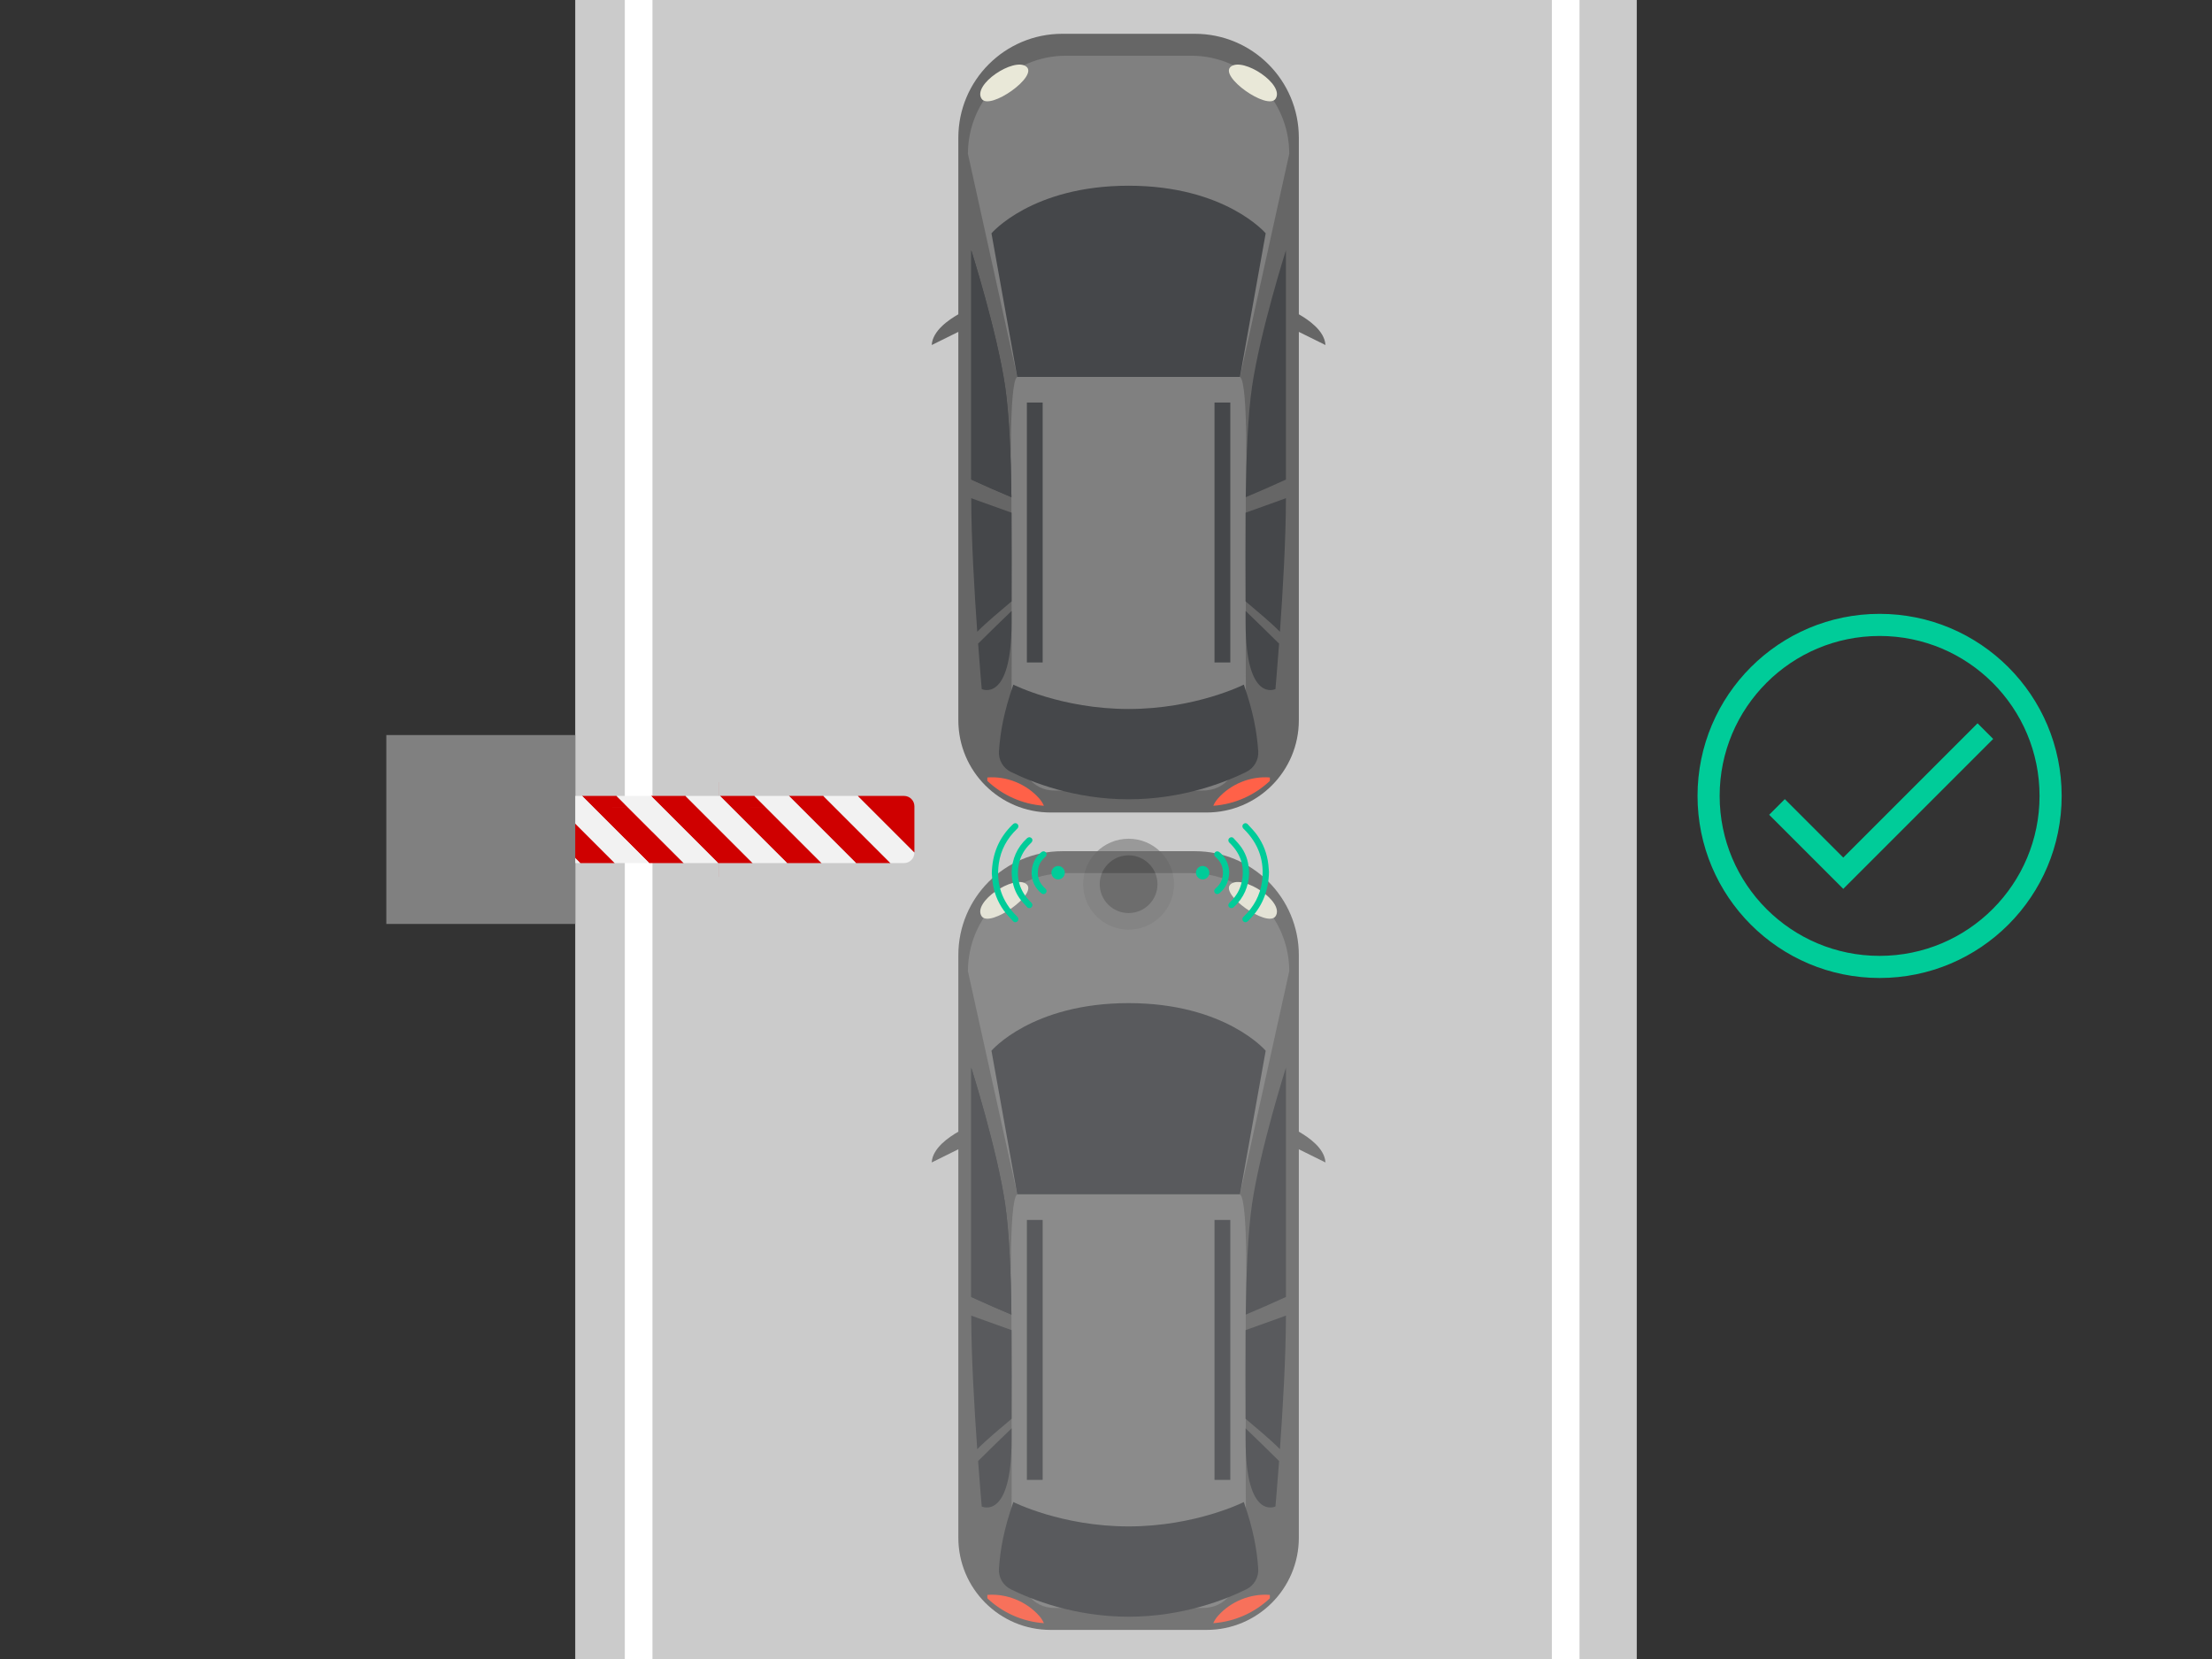<svg width="400" height="300" viewBox="0 0 400 300" fill="none" xmlns="http://www.w3.org/2000/svg">
<rect x="0" y="0" width="400" height="300" fill="#333333" stroke="none"/>
<g clip-path="url(#clip0_4804_7179)">
<g clip-path="url(#clip1_4804_7179)">
<path d="M295.98 -11.069H104.02V311.07H295.98V-11.069Z" fill="#CBCBCB"/>
<path d="M115.484 -14.043V355.348" stroke="white" stroke-width="5" stroke-miterlimit="10"/>
<path d="M283.129 -14.043V355.348" stroke="white" stroke-width="5" stroke-miterlimit="10"/>
<path d="M111.164 156.071H104.932L92.789 143.928H99.021L111.164 156.071Z" fill="#CF0000"/>
<path d="M98.7 156.072H92.468L80.324 143.929H86.557L98.7 156.072Z" fill="#CF0000"/>
<path d="M74.422 144.258V150.49L80.003 156.072H86.236L74.422 144.258Z" fill="#CF0000"/>
<path d="M111.164 156.071L99.019 143.929H99.023L111.164 156.071Z" fill="#CF0000"/>
<path d="M116.312 145.925H110.66V145.928H116.312V145.925Z" fill="#CF0000"/>
<path d="M117.601 149.041H103.137V149.044H117.601V149.041Z" fill="#EBEBEB"/>
<path d="M136.095 156.071H129.862L117.719 143.929H123.95L136.095 156.071Z" fill="#CF0000"/>
<path d="M123.632 156.071H117.401L105.258 143.929H111.486L115.484 147.927V147.924L123.632 156.071Z" fill="#CF0000"/>
<path d="M116.312 145.925H110.66V145.928H116.312V145.925Z" fill="#EBEBEB"/>
<path d="M130.03 141.413H130.023V158.587H130.03V141.413Z" fill="#CF0000"/>
<path d="M117.601 149.041H103.137V149.044H117.601V149.041Z" fill="#CF0000"/>
<path d="M140.413 154.152V154.158L130.184 143.929H130.19L140.413 154.152Z" fill="#EBEBEB"/>
<path d="M123.959 143.928L123.957 143.93L136.101 156.072L136.103 156.07L123.959 143.928Z" fill="#CF0000"/>
<path d="M142.534 149.04H128.07V149.045H142.534V149.04Z" fill="#CF0000"/>
<path d="M141.247 145.926H135.594V145.928H141.247V145.926Z" fill="#CF0000"/>
<path d="M142.533 149.04H128.074V149.042H142.533V149.04Z" fill="#EBEBEB"/>
<path d="M140.419 154.156V154.158L140.414 154.153L140.419 154.156Z" fill="#EBEBEB"/>
<path d="M161.032 156.071H154.801L142.656 143.929H148.889L161.032 156.071Z" fill="#CF0000"/>
<path d="M148.566 156.071H142.334L140.42 154.158V154.157L140.415 154.154V154.152L130.191 143.929H136.42L140.42 147.927L148.566 156.071Z" fill="#CF0000"/>
<path d="M141.247 145.926H135.594V145.928H141.247V145.926Z" fill="#EBEBEB"/>
<path d="M104.934 156.071H98.702L86.559 143.928H92.791L104.934 156.071Z" fill="#F2F2F2"/>
<path d="M80.325 143.928H74.422V144.256L86.237 156.071H92.469L80.325 143.928Z" fill="#F2F2F2"/>
<path d="M74.422 150.49V156.072H80.003L74.422 150.49Z" fill="#F2F2F2"/>
<path d="M129.863 156.071H123.631L111.488 143.928H117.72L129.863 156.071Z" fill="#F2F2F2"/>
<path d="M117.399 156.071H111.165L99.023 143.928H105.253L115.483 154.158V154.155L117.399 156.071Z" fill="#F2F2F2"/>
<path d="M163.474 156.071H161.03L148.887 143.928H155.119L165.35 154.158V154.195C165.35 155.231 164.51 156.071 163.474 156.071Z" fill="#F2F2F2"/>
<path d="M154.798 156.071H148.565L140.418 147.926V147.925L136.422 143.928H142.653L154.798 156.071Z" fill="#F2F2F2"/>
<path d="M142.333 156.071H136.101L123.957 143.928H130.184L140.414 154.158V154.153L140.418 154.158L142.333 156.071Z" fill="#F2F2F2"/>
<path d="M140.413 154.152V154.158L130.184 143.929H130.19L140.413 154.152Z" fill="#CF0000"/>
<path d="M140.419 154.156V154.158L140.414 154.153L140.419 154.156Z" fill="#CF0000"/>
<path d="M165.352 154.158L155.121 143.928H163.476C164.512 143.928 165.352 144.767 165.352 145.803V154.158Z" fill="#CF0000"/>
<path d="M104.021 132.919H69.859V167.081H104.021V132.919Z" fill="#808080"/>
<path d="M339.892 174.851C356.971 174.851 370.815 161.006 370.815 143.928C370.815 126.849 356.971 113.004 339.892 113.004C322.814 113.004 308.969 126.849 308.969 143.928C308.969 161.006 322.814 174.851 339.892 174.851Z" stroke="#00CC99" stroke-width="4" stroke-miterlimit="10"/>
<path d="M321.336 145.922L333.321 157.907L359.017 132.211" stroke="#00CC99" stroke-width="4" stroke-miterlimit="10"/>
<path d="M204.086 166.609C207.797 166.609 210.806 163.601 210.806 159.89C210.806 156.179 207.797 153.17 204.086 153.17C200.375 153.17 197.367 156.179 197.367 159.89C197.367 163.601 200.375 166.609 204.086 166.609Z" fill="black" stroke="#999999" stroke-width="3" stroke-miterlimit="10"/>
<g opacity="0.85">
<path d="M168.484 210.207C168.64 207.609 171.572 205.641 173.298 204.644V172.723C173.298 162.341 181.714 153.925 192.096 153.925H216.074C226.456 153.925 234.872 162.341 234.872 172.723V204.644C236.598 205.641 239.53 207.609 239.686 210.207L234.872 207.828V278.055C234.872 287.27 227.401 294.74 218.186 294.74H189.984C180.769 294.74 173.298 287.27 173.298 278.055V207.828L168.484 210.207Z" fill="#666666"/>
<path d="M183.946 215.969L175.031 175.629C175.031 165.831 182.973 157.889 192.771 157.889H215.398C225.195 157.889 233.138 165.831 233.138 175.629L224.223 215.969C225.852 216.909 225.274 237.722 225.274 237.722V269.037C225.274 277.733 226.088 290.776 217.391 290.776H190.778C182.081 290.776 182.949 276.304 182.949 267.608L182.895 237.722C182.895 237.722 182.317 216.909 183.946 215.969Z" fill="#808080"/>
<path d="M188.547 220.607H185.691V267.608H188.547V220.607Z" fill="#45474A"/>
<path d="M222.477 220.607H219.621V267.608H222.477V220.607Z" fill="#45474A"/>
<path d="M225.273 237.722C225.377 229.959 225.665 222.79 226.41 217.72C227.869 207.801 232.537 193.067 232.537 193.067V234.534C230.136 235.642 227.71 236.694 225.273 237.722Z" fill="#45474A"/>
<path d="M231.3 264.204C230.94 269.068 230.641 272.422 230.641 272.422C230.641 272.422 225.244 275.048 225.244 260.314C225.244 259.647 225.243 258.969 225.242 258.289C227.279 260.243 229.295 262.218 231.3 264.204Z" fill="#45474A"/>
<path d="M225.237 256.559C225.225 251.33 225.2 245.837 225.242 240.528C227.309 239.797 229.373 239.059 231.432 238.306C231.8 238.171 232.168 238.037 232.536 237.902V237.996C232.536 245.181 231.968 254.809 231.454 262.057C229.507 260.1 227.336 258.359 225.237 256.559Z" fill="#45474A"/>
<path d="M182.896 237.722C182.793 229.959 182.505 222.79 181.759 217.72C180.301 207.801 175.633 193.067 175.633 193.067V234.534C178.034 235.642 180.46 236.694 182.896 237.722Z" fill="#45474A"/>
<path d="M182.896 237.722C182.793 229.959 182.505 222.79 181.759 217.72C180.301 207.801 175.633 193.067 175.633 193.067V234.534C178.034 235.642 180.46 236.694 182.896 237.722Z" fill="#45474A"/>
<path d="M176.871 264.204C177.231 269.068 177.53 272.422 177.53 272.422C177.53 272.422 182.927 275.048 182.927 260.314C182.927 259.647 182.928 258.969 182.929 258.289C180.892 260.243 178.876 262.218 176.871 264.204Z" fill="#45474A"/>
<path d="M182.932 256.559C182.943 251.33 182.969 245.837 182.926 240.528C180.86 239.797 178.795 239.059 176.737 238.306C176.369 238.171 176.001 238.037 175.633 237.902V237.996C175.633 245.181 176.201 254.809 176.715 262.057C178.662 260.1 180.833 258.359 182.932 256.559Z" fill="#45474A"/>
<path d="M204.083 181.397C186.586 181.397 179.289 190.004 179.289 190.004L183.945 215.969H224.221L228.877 190.004C228.877 190.004 221.58 181.397 204.083 181.397Z" fill="#45474A"/>
<path d="M224.923 271.618C224.923 271.618 216.197 276.023 204.085 276.023C191.973 276.023 183.246 271.618 183.246 271.618C181.542 276.504 180.884 280.134 180.642 283.658C180.535 285.221 181.376 286.697 182.781 287.392C186.437 289.2 194.225 292.353 204.085 292.353C213.945 292.353 221.733 289.2 225.388 287.392C226.793 286.697 227.635 285.221 227.528 283.658C227.285 280.134 226.627 276.504 224.923 271.618Z" fill="#45474A"/>
<path d="M187.931 292.211C185.617 289.585 182.034 288.132 178.545 288.405C178.529 288.614 178.534 288.824 178.55 289.033C181.26 291.586 184.824 293.24 188.768 293.524C188.574 293.047 188.264 292.589 187.931 292.211Z" fill="#FF6148"/>
<path d="M220.24 292.211C222.553 289.585 226.136 288.132 229.625 288.405C229.642 288.614 229.636 288.824 229.621 289.033C226.91 291.586 223.347 293.24 219.402 293.524C219.597 293.047 219.906 292.589 220.24 292.211Z" fill="#FF6148"/>
<path d="M177.518 165.692C175.767 163.124 183.353 158.106 185.589 159.857C187.826 161.607 178.977 167.831 177.518 165.692Z" fill="#E9E8D8"/>
<path d="M230.655 165.692C232.406 163.124 224.82 158.106 222.583 159.857C220.346 161.607 229.196 167.831 230.655 165.692Z" fill="#E9E8D8"/>
</g>
<path d="M168.484 62.393C168.64 59.795 171.572 57.827 173.298 56.831V24.909C173.298 14.527 181.714 6.111 192.096 6.111H216.074C226.456 6.111 234.872 14.527 234.872 24.909V56.831C236.598 57.827 239.53 59.795 239.686 62.393L234.872 60.014V130.241C234.872 139.456 227.401 146.926 218.186 146.926H189.984C180.769 146.926 173.298 139.456 173.298 130.241V60.014L168.484 62.393Z" fill="#666666"/>
<path d="M183.946 68.155L175.031 27.815C175.031 18.017 182.973 10.075 192.771 10.075H215.398C225.195 10.075 233.138 18.017 233.138 27.815L224.223 68.155C225.852 69.096 225.274 89.908 225.274 89.908V121.223C225.274 129.919 226.088 142.962 217.391 142.962H190.778C182.081 142.962 182.949 128.49 182.949 119.794L182.895 89.908C182.895 89.908 182.317 69.096 183.946 68.155Z" fill="#808080"/>
<path d="M188.547 72.793H185.691V119.794H188.547V72.793Z" fill="#45474A"/>
<path d="M222.477 72.793H219.621V119.794H222.477V72.793Z" fill="#45474A"/>
<path d="M225.273 89.908C225.377 82.145 225.665 74.976 226.41 69.906C227.869 59.986 232.537 45.253 232.537 45.253V86.72C230.136 87.829 227.71 88.88 225.273 89.908Z" fill="#45474A"/>
<path d="M231.3 116.39C230.94 121.254 230.641 124.608 230.641 124.608C230.641 124.608 225.244 127.234 225.244 112.5C225.244 111.833 225.243 111.155 225.242 110.475C227.279 112.429 229.295 114.404 231.3 116.39Z" fill="#45474A"/>
<path d="M225.237 108.745C225.225 103.516 225.2 98.023 225.242 92.714C227.309 91.983 229.373 91.245 231.432 90.492C231.8 90.357 232.168 90.223 232.536 90.087V90.182C232.536 97.366 231.968 106.994 231.454 114.242C229.507 112.286 227.336 110.545 225.237 108.745Z" fill="#45474A"/>
<path d="M182.896 89.908C182.793 82.145 182.505 74.976 181.759 69.906C180.301 59.986 175.633 45.253 175.633 45.253V86.72C178.034 87.829 180.46 88.88 182.896 89.908Z" fill="#45474A"/>
<path d="M182.896 89.908C182.793 82.145 182.505 74.976 181.759 69.906C180.301 59.986 175.633 45.253 175.633 45.253V86.72C178.034 87.829 180.46 88.88 182.896 89.908Z" fill="#45474A"/>
<path d="M176.871 116.39C177.231 121.254 177.53 124.608 177.53 124.608C177.53 124.608 182.927 127.234 182.927 112.5C182.927 111.833 182.928 111.155 182.929 110.475C180.892 112.429 178.876 114.404 176.871 116.39Z" fill="#45474A"/>
<path d="M182.932 108.745C182.943 103.516 182.969 98.023 182.926 92.714C180.86 91.983 178.795 91.245 176.737 90.492C176.369 90.357 176.001 90.223 175.633 90.087V90.182C175.633 97.366 176.201 106.994 176.715 114.242C178.662 112.286 180.833 110.545 182.932 108.745Z" fill="#45474A"/>
<path d="M204.083 33.584C186.586 33.584 179.289 42.19 179.289 42.19L183.945 68.155H224.221L228.877 42.19C228.877 42.19 221.58 33.584 204.083 33.584Z" fill="#45474A"/>
<path d="M224.923 123.804C224.923 123.804 216.197 128.208 204.085 128.208C191.973 128.208 183.246 123.804 183.246 123.804C181.542 128.69 180.884 132.32 180.642 135.844C180.535 137.407 181.376 138.882 182.781 139.577C186.437 141.386 194.225 144.539 204.085 144.539C213.945 144.539 221.733 141.386 225.388 139.577C226.793 138.882 227.635 137.407 227.528 135.844C227.285 132.32 226.627 128.69 224.923 123.804Z" fill="#45474A"/>
<path d="M187.931 144.397C185.617 141.771 182.034 140.318 178.545 140.591C178.529 140.8 178.534 141.01 178.55 141.219C181.26 143.772 184.824 145.426 188.768 145.71C188.574 145.233 188.264 144.775 187.931 144.397Z" fill="#FF6148"/>
<path d="M220.24 144.397C222.553 141.771 226.136 140.318 229.625 140.591C229.642 140.8 229.636 141.01 229.621 141.219C226.91 143.772 223.347 145.426 219.402 145.71C219.597 145.233 219.906 144.775 220.24 144.397Z" fill="#FF6148"/>
<path d="M177.518 17.878C175.767 15.31 183.353 10.293 185.589 12.043C187.826 13.793 178.977 20.017 177.518 17.878Z" fill="#E9E8D8"/>
<path d="M230.655 17.878C232.406 15.31 224.82 10.293 222.583 12.043C220.346 13.793 229.196 20.017 230.655 17.878Z" fill="#E9E8D8"/>
<path d="M229.472 157.655C229.407 161.209 228.188 164.106 225.75 166.482C225.683 166.547 225.616 166.613 225.54 166.666C225.309 166.827 225.018 166.799 224.825 166.605C224.623 166.403 224.604 166.098 224.782 165.867C224.827 165.808 224.884 165.758 224.937 165.706C226.729 163.992 227.856 161.911 228.204 159.462C228.725 155.786 227.623 152.623 225.004 149.99C224.951 149.937 224.893 149.889 224.842 149.835C224.609 149.584 224.6 149.257 224.819 149.033C225.039 148.807 225.386 148.783 225.617 149.035C226.195 149.666 226.8 150.283 227.298 150.974C228.455 152.582 229.141 154.389 229.36 156.364C229.414 156.845 229.444 157.328 229.472 157.655Z" fill="#00CC99"/>
<path d="M225.88 157.904C225.815 160.264 224.929 162.346 223.126 164.021C222.887 164.243 222.618 164.285 222.391 164.147C222.149 164 222.07 163.768 222.153 163.521C222.206 163.365 222.341 163.226 222.466 163.107C223.532 162.087 224.261 160.864 224.561 159.423C225.114 156.778 224.402 154.49 222.505 152.569C222.44 152.502 222.367 152.443 222.302 152.376C222.074 152.137 222.065 151.793 222.28 151.572C222.486 151.36 222.844 151.325 223.058 151.562C223.576 152.133 224.12 152.693 224.548 153.329C225.457 154.675 225.848 156.198 225.88 157.904Z" fill="#00CC99"/>
<path d="M222.281 157.671C222.251 159.305 221.683 160.543 220.538 161.506C220.163 161.822 219.685 161.678 219.58 161.223C219.52 160.962 219.664 160.782 219.85 160.623C220.465 160.099 220.89 159.449 221.055 158.657C221.352 157.226 220.963 156.005 219.871 155.022C219.681 154.852 219.52 154.674 219.58 154.401C219.676 153.961 220.156 153.806 220.517 154.102C221.384 154.812 221.939 155.719 222.17 156.815C222.239 157.141 222.257 157.478 222.281 157.671Z" fill="#00CC99"/>
<path d="M216.266 157.803C216.271 157.143 216.826 156.592 217.481 156.596C218.143 156.6 218.687 157.146 218.69 157.808C218.693 158.479 218.124 159.044 217.461 159.029C216.796 159.014 216.261 158.464 216.266 157.803Z" fill="#00CC99"/>
<path d="M179.348 157.97C179.413 154.416 180.632 151.519 183.07 149.144C183.136 149.079 183.203 149.012 183.279 148.959C183.511 148.798 183.802 148.826 183.995 149.02C184.196 149.222 184.216 149.527 184.038 149.758C183.992 149.817 183.936 149.868 183.882 149.919C182.091 151.633 180.963 153.715 180.616 156.163C180.095 159.839 181.196 163.003 183.816 165.635C183.869 165.688 183.926 165.736 183.977 165.791C184.211 166.041 184.219 166.368 184.001 166.593C183.781 166.818 183.433 166.843 183.202 166.59C182.625 165.959 182.02 165.343 181.522 164.651C180.365 163.043 179.678 161.236 179.459 159.262C179.406 158.781 179.376 158.297 179.348 157.97Z" fill="#00CC99"/>
<path d="M182.938 157.721C183.003 155.361 183.889 153.279 185.691 151.604C185.931 151.382 186.2 151.34 186.427 151.478C186.669 151.625 186.748 151.857 186.665 152.104C186.612 152.26 186.476 152.399 186.352 152.518C185.285 153.538 184.557 154.761 184.256 156.202C183.704 158.847 184.416 161.135 186.313 163.056C186.378 163.123 186.451 163.182 186.516 163.249C186.744 163.488 186.753 163.832 186.538 164.052C186.332 164.265 185.974 164.299 185.76 164.063C185.242 163.492 184.698 162.932 184.27 162.296C183.361 160.95 182.97 159.427 182.938 157.721Z" fill="#00CC99"/>
<path d="M186.539 157.954C186.569 156.32 187.137 155.082 188.282 154.119C188.657 153.803 189.135 153.947 189.24 154.402C189.3 154.663 189.156 154.843 188.97 155.003C188.355 155.527 187.93 156.177 187.765 156.968C187.468 158.399 187.857 159.621 188.949 160.603C189.139 160.773 189.3 160.952 189.24 161.224C189.144 161.664 188.664 161.819 188.303 161.524C187.436 160.814 186.881 159.906 186.65 158.81C186.581 158.484 186.563 158.147 186.539 157.954Z" fill="#00CC99"/>
<path d="M192.553 157.823C192.548 158.482 191.993 159.033 191.338 159.029C190.676 159.025 190.132 158.479 190.129 157.817C190.126 157.146 190.695 156.581 191.358 156.597C192.023 156.612 192.558 157.162 192.553 157.823Z" fill="#00CC99"/>
</g>
</g>
<defs>
<clipPath id="clip0_4804_7179">
<rect width="400" height="300" fill="white"/>
</clipPath>
<clipPath id="clip1_4804_7179">
<rect width="400" height="300" fill="white"/>
</clipPath>
</defs>
</svg>
